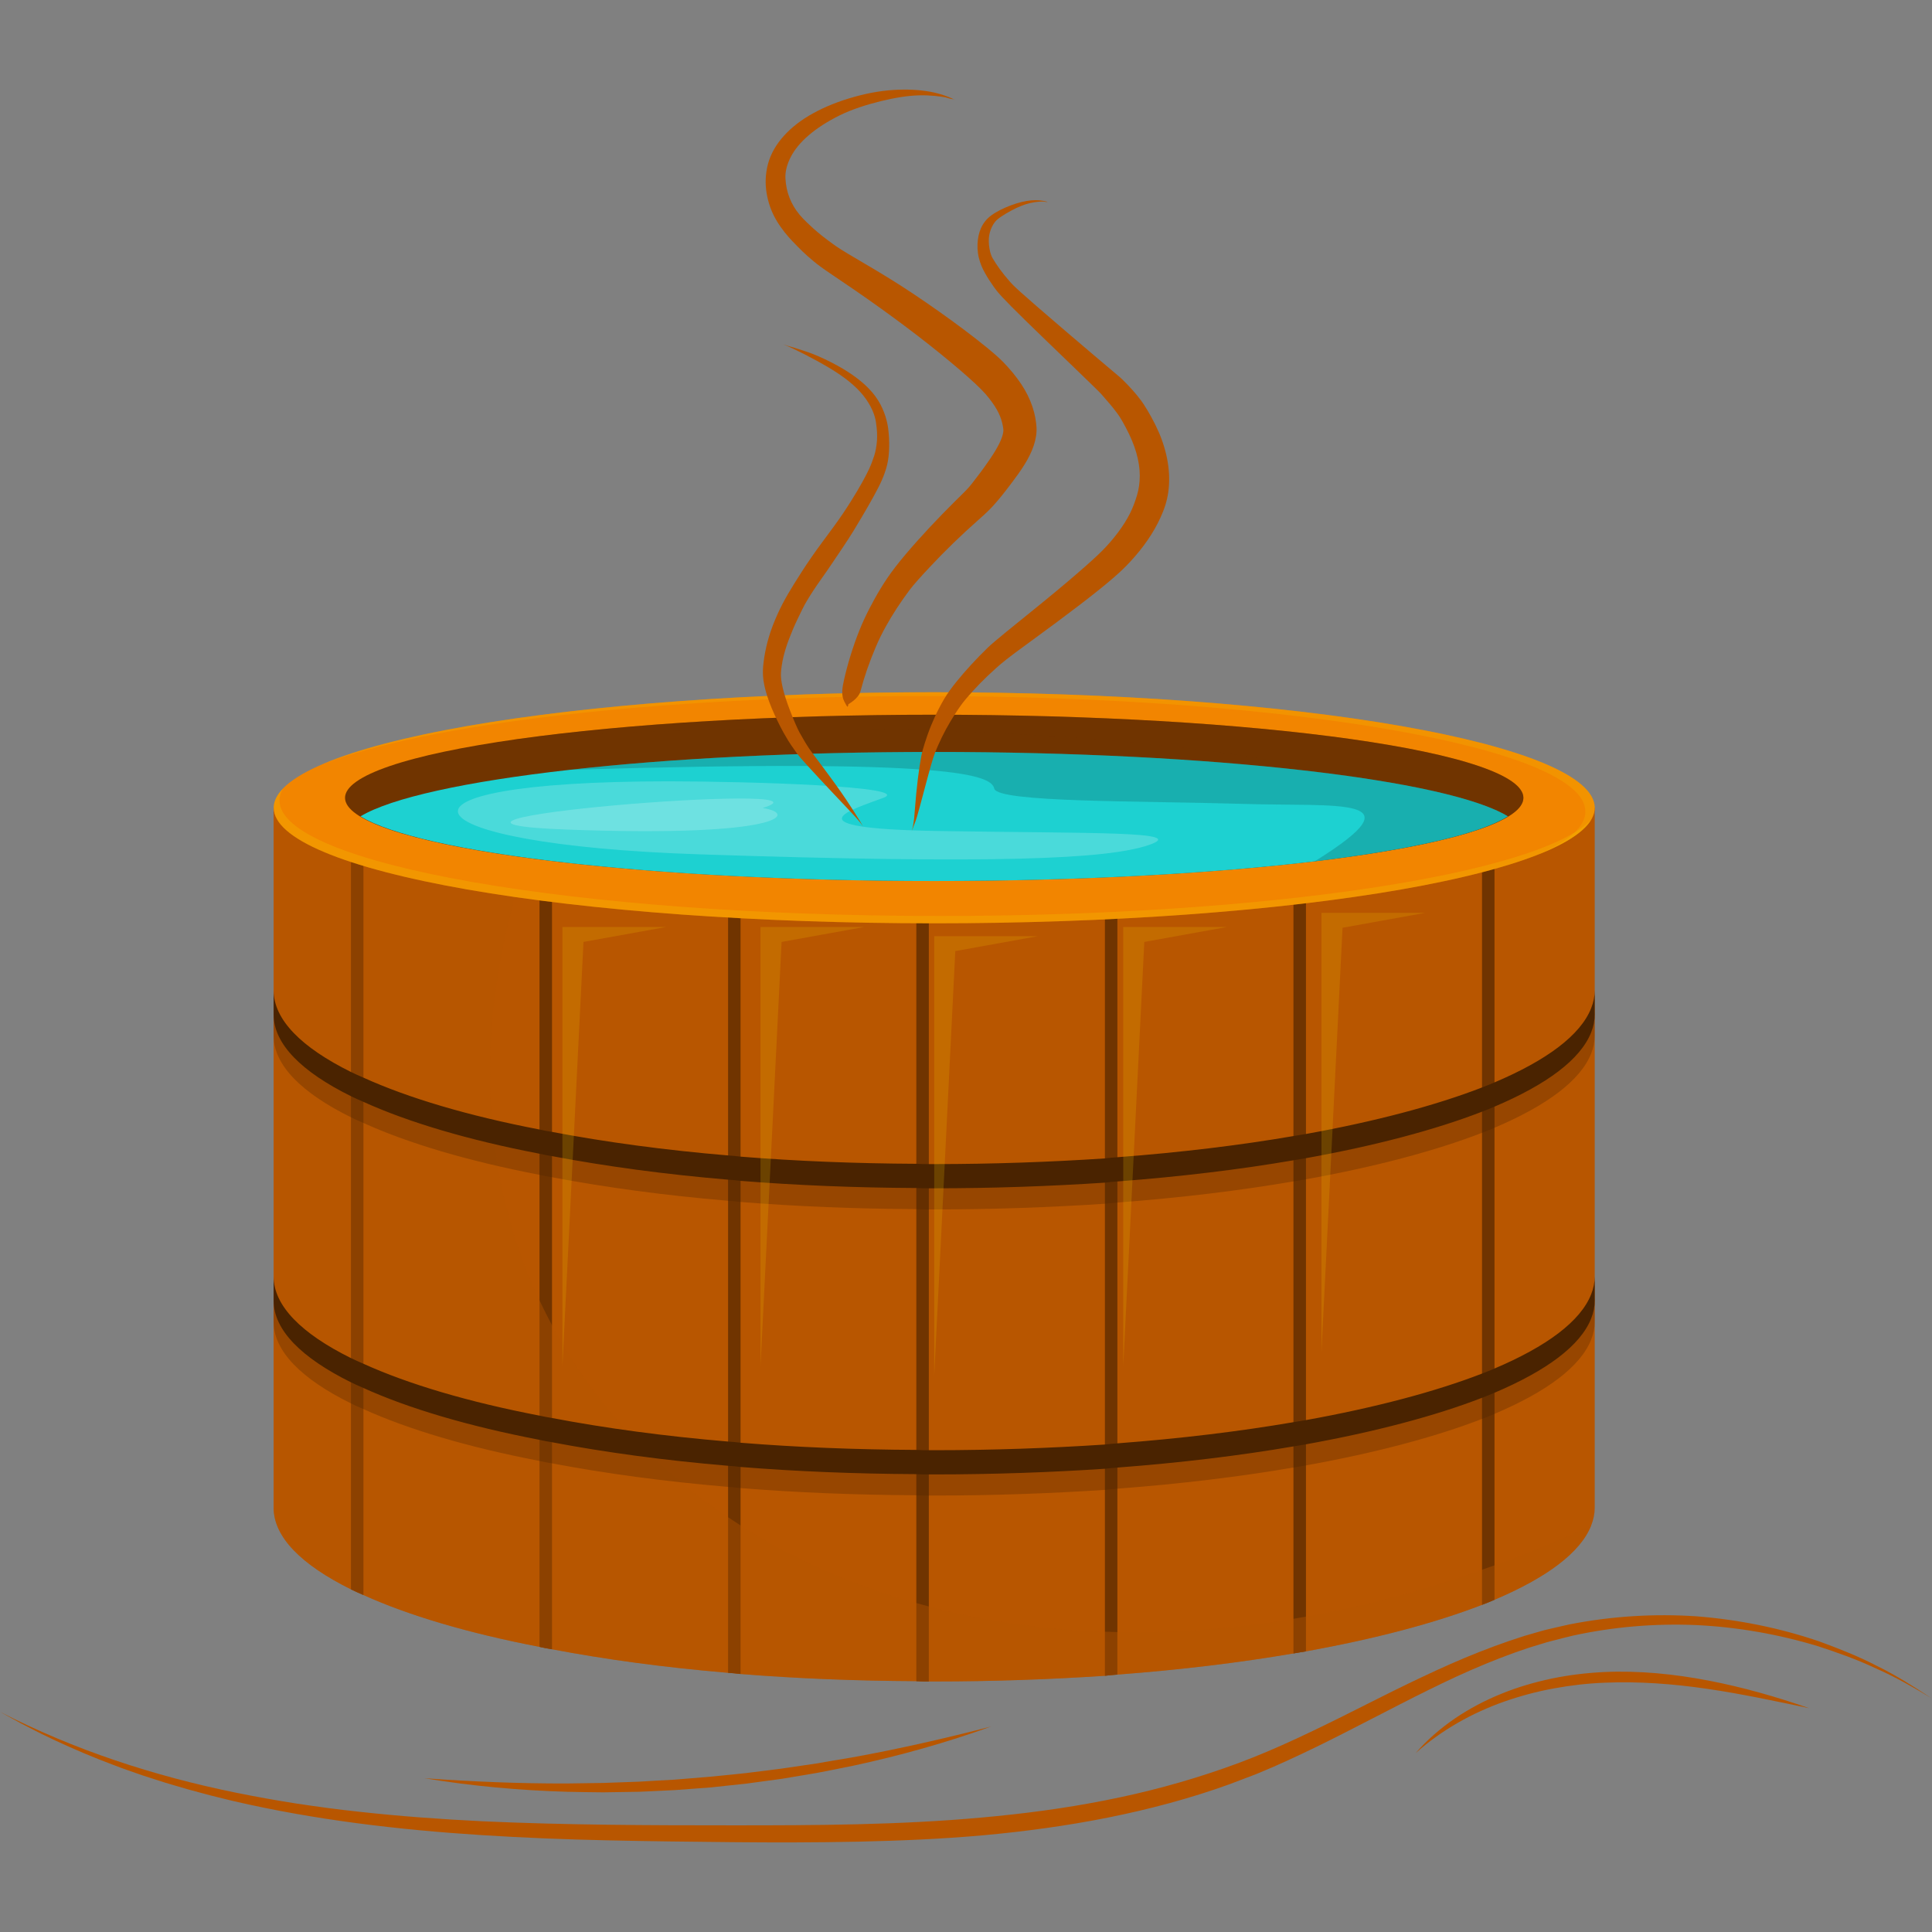 <?xml version="1.0" encoding="UTF-8"?> <svg xmlns="http://www.w3.org/2000/svg" xmlns:xlink="http://www.w3.org/1999/xlink" width="500" zoomAndPan="magnify" viewBox="0 0 375 375" height="500" preserveAspectRatio="xMidYMid meet" version="1.2"><rect x="0" y="0" width="375" height="375" fill="#808080" stroke="none"/><defs><clipPath id="570d84ede6"><path d="M 53.023 156 L 309.625 156 L 309.625 327 L 53.023 327 Z M 53.023 156 "></path></clipPath><clipPath id="9fc48862e6"><path d="M 53.023 156 L 309 156 L 309 327 L 53.023 327 Z M 53.023 156 "></path></clipPath><clipPath id="972e620bf1"><path d="M 53.023 134.359 L 309.625 134.359 L 309.625 180 L 53.023 180 Z M 53.023 134.359 "></path></clipPath><clipPath id="b74cebe1eb"><path d="M 62 134.359 L 309.625 134.359 L 309.625 166 L 62 166 Z M 62 134.359 "></path></clipPath><clipPath id="723cdbbd08"><path d="M 53.023 153 L 309 153 L 309 180 L 53.023 180 Z M 53.023 153 "></path></clipPath><clipPath id="8806468cb2"><path d="M 53.023 251 L 309.625 251 L 309.625 291 L 53.023 291 Z M 53.023 251 "></path></clipPath><clipPath id="1d1165e934"><path d="M 53.023 247 L 309.625 247 L 309.625 287 L 53.023 287 Z M 53.023 247 "></path></clipPath><clipPath id="814247f5d2"><path d="M 53.023 196 L 309.625 196 L 309.625 235 L 53.023 235 Z M 53.023 196 "></path></clipPath><clipPath id="5929bcf708"><path d="M 53.023 192 L 309.625 192 L 309.625 231 L 53.023 231 Z M 53.023 192 "></path></clipPath><clipPath id="6b4f3ef5e2"><path d="M 148 17.309 L 202 17.309 L 202 138 L 148 138 Z M 148 17.309 "></path></clipPath><clipPath id="f5091829f9"><path d="M 176 38 L 227 38 L 227 161.465 L 176 161.465 Z M 176 38 "></path></clipPath><clipPath id="9ab5ef1e20"><path d="M 0 313.16 L 374.809 313.16 L 374.809 357.848 L 0 357.848 Z M 0 313.16 "></path></clipPath></defs><g id="961df3f28e"><g clip-rule="nonzero" clip-path="url(#570d84ede6)"><path style=" stroke:none;fill-rule:nonzero;fill:#b85600;fill-opacity:1;" d="M 309.535 156.773 L 309.535 292.637 C 309.535 293.793 309.305 294.949 308.844 296.105 C 306.766 301.371 300.184 306.234 290.082 310.516 C 289.332 310.863 288.523 311.152 287.66 311.5 C 278.539 315.031 266.934 318.098 253.484 320.527 C 252.676 320.641 251.867 320.816 251.059 320.93 C 240.609 322.723 229.121 324.113 216.883 325.039 C 216.078 325.098 215.27 325.156 214.461 325.27 C 203.895 325.965 192.754 326.371 181.324 326.371 L 180.285 326.371 C 179.477 326.371 178.668 326.371 177.859 326.312 C 166.023 326.254 154.539 325.793 143.742 324.922 C 142.934 324.809 142.125 324.75 141.32 324.691 C 128.965 323.652 117.477 322.09 107.145 320.121 C 106.336 320.004 105.527 319.832 104.719 319.656 C 90.863 316.996 79.203 313.523 70.543 309.59 C 69.676 309.242 68.871 308.836 68.121 308.492 C 58.539 303.746 53.109 298.363 53.109 292.637 L 53.109 156.773 L 68.121 157.004 L 70.543 157.062 L 104.719 157.582 L 105.586 157.582 L 107.145 157.641 L 141.32 158.16 L 143.742 158.219 L 177.859 158.742 L 180.285 158.797 L 181.324 158.797 L 214.461 158.277 L 216.883 158.219 L 251.059 157.699 L 253.484 157.641 L 287.66 157.121 L 290.082 157.062 Z M 309.535 156.773 "></path></g><path style=" stroke:none;fill-rule:nonzero;fill:#703400;fill-opacity:1;" d="M 70.543 157.062 L 70.543 309.59 C 69.68 309.242 68.871 308.836 68.121 308.492 L 68.121 157.004 Z M 70.543 157.062 "></path><path style=" stroke:none;fill-rule:nonzero;fill:#703400;fill-opacity:1;" d="M 107.145 157.641 L 107.145 320.121 C 106.336 320.004 105.527 319.832 104.719 319.656 L 104.719 157.582 Z M 107.145 157.641 "></path><path style=" stroke:none;fill-rule:nonzero;fill:#703400;fill-opacity:1;" d="M 143.742 158.219 L 143.742 324.922 C 142.934 324.809 142.129 324.75 141.32 324.691 L 141.32 158.16 Z M 143.742 158.219 "></path><path style=" stroke:none;fill-rule:nonzero;fill:#703400;fill-opacity:1;" d="M 180.285 158.797 L 180.285 326.371 C 179.477 326.371 178.668 326.371 177.859 326.312 L 177.859 158.742 Z M 180.285 158.797 "></path><path style=" stroke:none;fill-rule:nonzero;fill:#703400;fill-opacity:1;" d="M 216.883 158.219 L 216.883 325.039 C 216.078 325.098 215.27 325.156 214.461 325.27 L 214.461 158.277 Z M 216.883 158.219 "></path><path style=" stroke:none;fill-rule:nonzero;fill:#703400;fill-opacity:1;" d="M 253.484 157.641 L 253.484 320.527 C 252.676 320.641 251.867 320.816 251.059 320.93 L 251.059 157.699 Z M 253.484 157.641 "></path><path style=" stroke:none;fill-rule:nonzero;fill:#703400;fill-opacity:1;" d="M 290.082 157.062 L 290.082 310.516 C 289.332 310.863 288.523 311.152 287.66 311.5 L 287.66 157.121 Z M 290.082 157.062 "></path><g clip-rule="nonzero" clip-path="url(#9fc48862e6)"><path style=" stroke:none;fill-rule:nonzero;fill:#b85600;fill-opacity:0.4;" d="M 308.844 296.105 C 306.766 301.371 300.184 306.234 290.082 310.516 C 289.332 310.863 288.523 311.152 287.66 311.5 C 278.539 315.031 266.934 318.098 253.484 320.527 C 252.676 320.641 251.867 320.816 251.059 320.93 C 240.609 322.723 229.121 324.113 216.883 325.039 C 216.078 325.098 215.27 325.156 214.461 325.27 C 203.895 325.965 192.754 326.371 181.324 326.371 L 180.285 326.371 C 179.477 326.371 178.668 326.371 177.859 326.312 C 166.023 326.254 154.539 325.793 143.742 324.922 C 142.934 324.809 142.125 324.75 141.32 324.691 C 128.965 323.652 117.477 322.09 107.145 320.121 C 106.336 320.004 105.527 319.832 104.719 319.656 C 90.863 316.996 79.203 313.523 70.543 309.59 C 69.676 309.242 68.871 308.836 68.121 308.492 C 58.539 303.746 53.109 298.363 53.109 292.637 L 53.109 156.773 L 68.121 157.004 L 70.543 157.062 L 104.719 157.582 L 105.586 157.582 C 59.172 272.848 174.512 357.789 308.844 296.105 Z M 308.844 296.105 "></path></g><g clip-rule="nonzero" clip-path="url(#972e620bf1)"><path style=" stroke:none;fill-rule:nonzero;fill:#f28500;fill-opacity:1;" d="M 309.535 156.785 C 309.535 157.152 309.484 157.52 309.379 157.887 C 309.277 158.254 309.125 158.617 308.918 158.984 C 308.711 159.348 308.457 159.715 308.148 160.078 C 307.84 160.441 307.48 160.801 307.07 161.16 C 306.664 161.52 306.203 161.879 305.691 162.234 C 305.184 162.59 304.625 162.945 304.016 163.297 C 303.406 163.648 302.746 163.996 302.039 164.34 C 301.332 164.688 300.578 165.031 299.777 165.367 C 298.973 165.707 298.125 166.043 297.227 166.375 C 296.328 166.707 295.387 167.035 294.398 167.359 C 293.406 167.684 292.375 168 291.297 168.316 C 290.215 168.629 289.094 168.941 287.93 169.246 C 286.762 169.551 285.555 169.852 284.305 170.145 C 283.055 170.441 281.766 170.73 280.434 171.012 C 279.102 171.297 277.734 171.574 276.324 171.848 C 274.914 172.117 273.469 172.387 271.984 172.645 C 270.5 172.902 268.98 173.156 267.43 173.402 C 265.875 173.648 264.285 173.891 262.664 174.121 C 261.043 174.355 259.387 174.582 257.703 174.801 C 256.016 175.02 254.301 175.23 252.559 175.434 C 250.812 175.637 249.043 175.832 247.242 176.023 C 245.441 176.211 243.617 176.391 241.766 176.566 C 239.914 176.738 238.043 176.902 236.145 177.059 C 234.25 177.219 232.332 177.367 230.395 177.508 C 228.453 177.645 226.496 177.777 224.523 177.902 C 222.547 178.027 220.555 178.141 218.547 178.246 C 216.539 178.355 214.52 178.453 212.484 178.543 C 210.449 178.629 208.402 178.711 206.344 178.781 C 204.285 178.855 202.219 178.918 200.145 178.969 C 198.066 179.023 195.984 179.07 193.898 179.105 C 191.809 179.141 189.719 179.168 187.621 179.188 C 185.527 179.203 183.43 179.215 181.332 179.215 C 179.234 179.215 177.137 179.203 175.043 179.188 C 172.945 179.168 170.855 179.141 168.766 179.105 C 166.676 179.07 164.598 179.023 162.52 178.969 C 160.445 178.918 158.379 178.855 156.32 178.781 C 154.262 178.711 152.215 178.629 150.18 178.543 C 148.145 178.453 146.125 178.355 144.117 178.246 C 142.109 178.141 140.117 178.027 138.141 177.902 C 136.164 177.777 134.207 177.645 132.27 177.508 C 130.332 177.367 128.414 177.219 126.52 177.059 C 124.621 176.902 122.746 176.738 120.898 176.566 C 119.047 176.391 117.223 176.211 115.422 176.023 C 113.621 175.832 111.852 175.637 110.105 175.434 C 108.359 175.23 106.645 175.02 104.961 174.801 C 103.277 174.582 101.621 174.355 100 174.121 C 98.379 173.891 96.789 173.648 95.234 173.402 C 93.68 173.156 92.16 172.902 90.68 172.645 C 89.195 172.387 87.75 172.117 86.34 171.848 C 84.93 171.574 83.559 171.297 82.23 171.012 C 80.898 170.73 79.609 170.441 78.359 170.145 C 77.109 169.852 75.898 169.551 74.734 169.246 C 73.57 168.941 72.445 168.629 71.367 168.316 C 70.289 168 69.254 167.684 68.266 167.359 C 67.277 167.035 66.336 166.707 65.438 166.375 C 64.539 166.043 63.691 165.707 62.887 165.367 C 62.086 165.031 61.328 164.688 60.621 164.34 C 59.914 163.996 59.258 163.648 58.648 163.297 C 58.039 162.945 57.48 162.59 56.969 162.234 C 56.461 161.879 56 161.52 55.59 161.16 C 55.184 160.801 54.824 160.441 54.516 160.078 C 54.207 159.715 53.953 159.348 53.746 158.984 C 53.539 158.617 53.387 158.254 53.281 157.887 C 53.18 157.52 53.129 157.152 53.129 156.785 C 53.129 156.418 53.18 156.051 53.281 155.688 C 53.387 155.32 53.539 154.953 53.746 154.586 C 53.953 154.223 54.207 153.859 54.516 153.496 C 54.824 153.133 55.184 152.77 55.59 152.41 C 56 152.051 56.461 151.691 56.969 151.336 C 57.48 150.98 58.039 150.629 58.648 150.277 C 59.258 149.926 59.914 149.574 60.621 149.23 C 61.328 148.887 62.086 148.543 62.887 148.203 C 63.691 147.863 64.539 147.527 65.438 147.195 C 66.336 146.867 67.277 146.539 68.266 146.215 C 69.254 145.891 70.289 145.57 71.367 145.258 C 72.445 144.941 73.57 144.633 74.734 144.324 C 75.898 144.02 77.109 143.723 78.359 143.426 C 79.609 143.133 80.898 142.844 82.23 142.559 C 83.559 142.273 84.93 141.996 86.34 141.727 C 87.75 141.453 89.195 141.188 90.68 140.926 C 92.16 140.668 93.68 140.414 95.234 140.168 C 96.789 139.922 98.379 139.684 100 139.449 C 101.621 139.215 103.277 138.992 104.961 138.773 C 106.645 138.555 108.359 138.344 110.105 138.137 C 111.852 137.934 113.621 137.738 115.422 137.551 C 117.223 137.359 119.047 137.18 120.898 137.008 C 122.746 136.836 124.621 136.668 126.52 136.512 C 128.414 136.355 130.332 136.207 132.27 136.066 C 134.207 135.926 136.164 135.793 138.141 135.668 C 140.117 135.547 142.109 135.43 144.117 135.324 C 146.125 135.219 148.145 135.121 150.18 135.031 C 152.215 134.941 154.262 134.863 156.32 134.789 C 158.379 134.719 160.445 134.656 162.52 134.602 C 164.598 134.547 166.676 134.504 168.766 134.469 C 170.855 134.43 172.945 134.402 175.043 134.387 C 177.137 134.367 179.234 134.359 181.332 134.359 C 183.43 134.359 185.527 134.367 187.621 134.387 C 189.719 134.402 191.809 134.43 193.898 134.469 C 195.984 134.504 198.066 134.547 200.145 134.602 C 202.219 134.656 204.285 134.719 206.344 134.789 C 208.402 134.863 210.449 134.941 212.484 135.031 C 214.52 135.121 216.539 135.219 218.547 135.324 C 220.555 135.43 222.547 135.547 224.523 135.668 C 226.496 135.793 228.453 135.926 230.395 136.066 C 232.332 136.207 234.25 136.355 236.145 136.512 C 238.043 136.668 239.914 136.836 241.766 137.008 C 243.617 137.18 245.441 137.359 247.242 137.551 C 249.039 137.738 250.812 137.934 252.559 138.137 C 254.301 138.344 256.016 138.555 257.703 138.773 C 259.387 138.992 261.043 139.215 262.664 139.449 C 264.285 139.684 265.875 139.922 267.43 140.168 C 268.98 140.414 270.5 140.668 271.984 140.926 C 273.469 141.188 274.914 141.453 276.324 141.727 C 277.734 141.996 279.102 142.273 280.434 142.559 C 281.766 142.844 283.055 143.133 284.305 143.426 C 285.555 143.723 286.762 144.02 287.93 144.324 C 289.094 144.633 290.215 144.941 291.297 145.258 C 292.375 145.57 293.406 145.891 294.398 146.215 C 295.387 146.539 296.328 146.867 297.227 147.195 C 298.125 147.527 298.973 147.863 299.777 148.203 C 300.578 148.543 301.332 148.887 302.039 149.23 C 302.746 149.574 303.406 149.926 304.016 150.277 C 304.625 150.629 305.184 150.98 305.691 151.336 C 306.203 151.691 306.664 152.051 307.07 152.41 C 307.48 152.77 307.84 153.133 308.148 153.496 C 308.457 153.859 308.711 154.223 308.918 154.586 C 309.125 154.953 309.277 155.32 309.379 155.688 C 309.484 156.051 309.535 156.418 309.535 156.785 Z M 309.535 156.785 "></path></g><g clip-rule="nonzero" clip-path="url(#b74cebe1eb)"><path style=" stroke:none;fill-rule:nonzero;fill:#f2a900;fill-opacity:0.4;" d="M 181.332 134.359 C 127.41 134.359 81.297 140.184 62.355 148.434 C 82.312 140.582 127.246 135.105 179.52 135.105 C 250.324 135.105 307.723 145.148 307.723 157.535 C 307.723 160.488 304.426 163.305 298.496 165.887 C 305.57 163.105 309.535 160.027 309.535 156.785 C 309.535 144.398 252.137 134.359 181.332 134.359 Z M 181.332 134.359 "></path></g><g clip-rule="nonzero" clip-path="url(#723cdbbd08)"><path style=" stroke:none;fill-rule:nonzero;fill:#f2be00;fill-opacity:0.3;" d="M 182.449 177.789 C 111.645 177.789 54.246 167.75 54.246 155.363 C 54.246 154.594 54.469 153.828 54.906 153.078 C 53.754 154.285 53.129 155.523 53.129 156.785 C 53.129 169.172 110.527 179.215 181.332 179.215 C 247.727 179.215 302.328 170.383 308.875 159.07 C 298.77 169.691 246.027 177.789 182.449 177.789 Z M 182.449 177.789 "></path></g><path style=" stroke:none;fill-rule:nonzero;fill:#703400;fill-opacity:1;" d="M 295.691 154.855 C 295.691 155.121 295.648 155.387 295.555 155.648 C 295.465 155.914 295.324 156.176 295.141 156.438 C 294.961 156.699 294.73 156.965 294.457 157.223 C 294.18 157.484 293.859 157.746 293.496 158.004 C 293.129 158.262 292.719 158.52 292.266 158.777 C 291.812 159.031 291.312 159.289 290.77 159.539 C 290.227 159.793 289.637 160.043 289.008 160.293 C 288.379 160.539 287.703 160.785 286.988 161.031 C 286.273 161.273 285.512 161.516 284.715 161.754 C 283.914 161.992 283.07 162.227 282.191 162.461 C 281.309 162.695 280.387 162.922 279.422 163.148 C 278.461 163.375 277.461 163.598 276.418 163.82 C 275.379 164.039 274.301 164.254 273.188 164.465 C 272.074 164.68 270.922 164.887 269.734 165.09 C 268.547 165.293 267.324 165.496 266.066 165.691 C 264.812 165.887 263.52 166.078 262.199 166.262 C 260.875 166.449 259.52 166.633 258.133 166.809 C 256.746 166.988 255.328 167.16 253.883 167.328 C 252.434 167.492 250.961 167.656 249.457 167.812 C 247.953 167.973 246.422 168.121 244.867 168.27 C 243.312 168.418 241.73 168.559 240.125 168.691 C 238.52 168.828 236.891 168.961 235.242 169.082 C 233.59 169.207 231.918 169.328 230.227 169.441 C 228.535 169.551 226.824 169.66 225.098 169.762 C 223.367 169.863 221.621 169.957 219.859 170.047 C 218.098 170.133 216.32 170.219 214.527 170.293 C 212.738 170.371 210.934 170.441 209.121 170.504 C 207.305 170.57 205.477 170.625 203.641 170.68 C 201.809 170.73 199.965 170.773 198.113 170.812 C 196.262 170.852 194.402 170.883 192.543 170.91 C 190.68 170.938 188.812 170.957 186.941 170.969 C 185.074 170.98 183.203 170.988 181.332 170.988 C 179.461 170.988 177.59 170.98 175.719 170.969 C 173.852 170.957 171.984 170.938 170.121 170.91 C 168.258 170.883 166.402 170.852 164.551 170.812 C 162.699 170.773 160.855 170.73 159.02 170.68 C 157.184 170.625 155.359 170.57 153.543 170.504 C 151.73 170.441 149.926 170.371 148.133 170.293 C 146.344 170.219 144.566 170.133 142.805 170.047 C 141.043 169.957 139.297 169.863 137.566 169.762 C 135.84 169.66 134.129 169.551 132.438 169.441 C 130.742 169.328 129.074 169.207 127.422 169.082 C 125.773 168.961 124.145 168.828 122.539 168.691 C 120.934 168.559 119.352 168.418 117.797 168.27 C 116.238 168.121 114.711 167.973 113.207 167.812 C 111.703 167.656 110.227 167.492 108.781 167.328 C 107.336 167.16 105.918 166.988 104.531 166.809 C 103.145 166.633 101.789 166.449 100.465 166.262 C 99.141 166.078 97.852 165.887 96.594 165.691 C 95.34 165.496 94.117 165.293 92.93 165.09 C 91.742 164.887 90.59 164.68 89.477 164.465 C 88.359 164.254 87.285 164.039 86.242 163.82 C 85.203 163.598 84.203 163.375 83.242 163.148 C 82.277 162.922 81.355 162.695 80.473 162.461 C 79.59 162.227 78.75 161.992 77.949 161.754 C 77.148 161.516 76.391 161.273 75.676 161.031 C 74.961 160.785 74.285 160.539 73.656 160.293 C 73.023 160.043 72.438 159.793 71.895 159.539 C 71.352 159.289 70.852 159.031 70.398 158.777 C 69.941 158.52 69.531 158.262 69.168 158.004 C 68.801 157.746 68.484 157.484 68.207 157.223 C 67.934 156.965 67.703 156.699 67.52 156.438 C 67.336 156.176 67.199 155.914 67.109 155.648 C 67.016 155.387 66.969 155.121 66.969 154.855 C 66.969 154.594 67.016 154.328 67.109 154.066 C 67.199 153.801 67.336 153.539 67.52 153.277 C 67.703 153.012 67.934 152.75 68.207 152.488 C 68.484 152.23 68.801 151.969 69.168 151.711 C 69.531 151.453 69.941 151.195 70.398 150.938 C 70.852 150.68 71.352 150.426 71.895 150.176 C 72.438 149.922 73.023 149.672 73.656 149.422 C 74.285 149.176 74.961 148.93 75.676 148.684 C 76.391 148.441 77.148 148.199 77.949 147.961 C 78.75 147.723 79.59 147.484 80.473 147.254 C 81.355 147.02 82.277 146.789 83.242 146.562 C 84.203 146.336 85.203 146.113 86.242 145.895 C 87.285 145.676 88.359 145.461 89.477 145.246 C 90.59 145.035 91.742 144.828 92.93 144.625 C 94.117 144.418 95.34 144.219 96.594 144.023 C 97.852 143.828 99.141 143.637 100.465 143.449 C 101.789 143.266 103.145 143.082 104.531 142.906 C 105.918 142.727 107.336 142.555 108.781 142.387 C 110.227 142.219 111.703 142.059 113.207 141.902 C 114.711 141.742 116.238 141.59 117.797 141.445 C 119.352 141.297 120.934 141.156 122.539 141.02 C 124.145 140.887 125.773 140.754 127.422 140.629 C 129.074 140.508 130.742 140.387 132.438 140.273 C 134.129 140.16 135.84 140.055 137.566 139.953 C 139.297 139.852 141.043 139.758 142.805 139.668 C 144.566 139.578 146.344 139.496 148.133 139.422 C 149.926 139.344 151.73 139.273 153.543 139.211 C 155.359 139.145 157.184 139.086 159.02 139.035 C 160.855 138.984 162.699 138.938 164.551 138.902 C 166.402 138.863 168.258 138.828 170.121 138.805 C 171.984 138.777 173.852 138.758 175.719 138.746 C 177.59 138.734 179.461 138.727 181.332 138.727 C 183.203 138.727 185.074 138.734 186.941 138.746 C 188.812 138.758 190.68 138.777 192.543 138.805 C 194.402 138.828 196.262 138.863 198.113 138.902 C 199.965 138.938 201.809 138.984 203.641 139.035 C 205.477 139.086 207.305 139.145 209.121 139.211 C 210.934 139.273 212.738 139.344 214.527 139.422 C 216.32 139.496 218.098 139.578 219.859 139.668 C 221.621 139.758 223.367 139.852 225.098 139.953 C 226.824 140.055 228.535 140.16 230.227 140.273 C 231.918 140.387 233.59 140.508 235.242 140.629 C 236.891 140.754 238.52 140.887 240.125 141.02 C 241.73 141.156 243.312 141.297 244.867 141.445 C 246.422 141.59 247.953 141.742 249.457 141.902 C 250.961 142.059 252.434 142.219 253.883 142.387 C 255.328 142.555 256.746 142.727 258.133 142.906 C 259.52 143.082 260.875 143.266 262.199 143.449 C 263.52 143.637 264.812 143.828 266.066 144.023 C 267.324 144.219 268.547 144.418 269.734 144.625 C 270.922 144.828 272.074 145.035 273.188 145.246 C 274.301 145.461 275.379 145.676 276.418 145.895 C 277.461 146.113 278.461 146.336 279.422 146.562 C 280.387 146.789 281.309 147.02 282.191 147.254 C 283.07 147.484 283.914 147.723 284.715 147.961 C 285.512 148.199 286.273 148.441 286.988 148.684 C 287.703 148.93 288.379 149.176 289.008 149.422 C 289.637 149.672 290.227 149.922 290.77 150.176 C 291.312 150.426 291.812 150.68 292.266 150.938 C 292.719 151.195 293.129 151.453 293.496 151.711 C 293.859 151.969 294.18 152.23 294.457 152.488 C 294.73 152.75 294.961 153.012 295.141 153.277 C 295.324 153.539 295.465 153.801 295.555 154.066 C 295.648 154.328 295.691 154.594 295.691 154.855 Z M 295.691 154.855 "></path><path style=" stroke:none;fill-rule:nonzero;fill:#703400;fill-opacity:0.3;" d="M 181.332 138.727 C 149.027 138.727 119.91 140.621 99.113 143.66 C 116.035 142.266 135.66 141.453 156.676 141.453 C 219.836 141.453 271.039 148.672 271.039 157.582 C 271.039 161.934 258.762 165.875 238.898 168.777 C 272.832 165.98 295.691 160.801 295.691 154.855 C 295.691 145.949 244.492 138.727 181.332 138.727 Z M 181.332 138.727 "></path><path style=" stroke:none;fill-rule:nonzero;fill:#1dd1d1;fill-opacity:1;" d="M 292.68 158.453 C 287.141 161.922 273.688 164.934 255.215 167.188 C 235.301 169.562 209.496 171.008 181.324 171.008 C 127.004 171.008 81.629 165.625 69.969 158.453 C 75.914 154.863 90.52 151.68 110.551 149.426 C 130.004 147.227 154.539 145.953 181.324 145.953 C 235.645 145.953 281.078 151.336 292.68 158.453 Z M 292.68 158.453 "></path><g clip-rule="nonzero" clip-path="url(#8806468cb2)"><path style=" stroke:none;fill-rule:nonzero;fill:#4a2300;fill-opacity:0.3;" d="M 290.082 269.727 C 289.332 270.074 288.523 270.363 287.66 270.711 C 278.539 274.242 266.934 277.309 253.484 279.738 C 252.676 279.852 251.867 280.027 251.059 280.141 C 240.609 281.938 229.121 283.324 216.883 284.25 C 216.078 284.309 215.27 284.367 214.461 284.48 C 203.895 285.176 192.754 285.582 181.324 285.582 L 180.285 285.582 C 179.477 285.582 178.668 285.582 177.859 285.523 C 166.023 285.465 154.539 285.004 143.742 284.137 C 142.934 284.02 142.125 283.961 141.32 283.902 C 128.965 282.863 117.477 281.301 107.145 279.332 C 106.336 279.215 105.527 279.043 104.719 278.871 C 90.863 276.207 79.203 272.734 70.543 268.801 C 69.676 268.453 68.871 268.051 68.121 267.703 C 58.539 262.957 53.109 257.574 53.109 251.848 L 53.109 256.551 C 53.109 262.277 58.539 267.66 68.121 272.402 C 68.871 272.75 69.68 273.156 70.543 273.504 C 79.203 277.438 90.863 280.91 104.719 283.57 C 105.527 283.746 106.336 283.918 107.145 284.035 C 117.477 286.004 128.965 287.562 141.32 288.605 C 142.129 288.664 142.934 288.723 143.742 288.836 C 154.539 289.707 166.027 290.168 177.859 290.227 C 178.668 290.285 179.477 290.285 180.285 290.285 L 181.324 290.285 C 192.754 290.285 203.895 289.879 214.461 289.184 C 215.27 289.07 216.078 289.012 216.883 288.953 C 229.121 288.027 240.609 286.637 251.059 284.844 C 251.867 284.73 252.676 284.555 253.484 284.438 C 266.934 282.008 278.539 278.941 287.66 275.41 C 288.523 275.066 289.332 274.777 290.082 274.43 C 300.184 270.148 306.766 265.285 308.844 260.02 C 309.305 258.863 309.535 257.707 309.535 256.551 L 309.535 251.848 C 309.535 253.004 309.305 254.16 308.844 255.32 C 306.766 260.586 300.184 265.445 290.082 269.727 Z M 290.082 269.727 "></path></g><g clip-rule="nonzero" clip-path="url(#1d1165e934)"><path style=" stroke:none;fill-rule:nonzero;fill:#4a2300;fill-opacity:1;" d="M 290.082 265.629 C 289.332 265.977 288.523 266.266 287.66 266.613 C 278.539 270.141 266.934 273.207 253.484 275.641 C 252.676 275.754 251.867 275.93 251.059 276.043 C 240.609 277.836 229.121 279.227 216.883 280.152 C 216.078 280.211 215.27 280.27 214.461 280.383 C 203.895 281.078 192.754 281.484 181.324 281.484 L 180.285 281.484 C 179.477 281.484 178.668 281.484 177.859 281.426 C 166.023 281.367 154.539 280.906 143.742 280.035 C 142.934 279.922 142.125 279.863 141.32 279.805 C 128.965 278.766 117.477 277.203 107.145 275.234 C 106.336 275.117 105.527 274.945 104.719 274.773 C 90.863 272.109 79.203 268.637 70.543 264.703 C 69.676 264.355 68.871 263.953 68.121 263.605 C 58.539 258.859 53.109 253.477 53.109 247.75 L 53.109 252.449 C 53.109 258.18 58.539 263.559 68.121 268.305 C 68.871 268.652 69.68 269.059 70.543 269.406 C 79.203 273.34 90.863 276.812 104.719 279.473 C 105.527 279.645 106.336 279.82 107.145 279.938 C 117.477 281.902 128.965 283.465 141.32 284.508 C 142.129 284.566 142.934 284.621 143.742 284.738 C 154.539 285.605 166.027 286.07 177.859 286.129 C 178.668 286.184 179.477 286.184 180.285 286.184 L 181.324 286.184 C 192.754 286.184 203.895 285.781 214.461 285.086 C 215.27 284.969 216.078 284.914 216.883 284.855 C 229.121 283.93 240.609 282.539 251.059 280.746 C 251.867 280.629 252.676 280.457 253.484 280.34 C 266.934 277.91 278.539 274.844 287.66 271.312 C 288.523 270.965 289.332 270.676 290.082 270.332 C 300.184 266.047 306.766 261.188 308.844 255.922 C 309.305 254.766 309.535 253.609 309.535 252.449 L 309.535 247.75 C 309.535 248.906 309.305 250.062 308.844 251.219 C 306.766 256.484 300.184 261.348 290.082 265.629 Z M 290.082 265.629 "></path></g><g clip-rule="nonzero" clip-path="url(#814247f5d2)"><path style=" stroke:none;fill-rule:nonzero;fill:#4a2300;fill-opacity:0.3;" d="M 290.082 214.191 C 289.332 214.539 288.523 214.828 287.66 215.176 C 278.539 218.707 266.934 221.773 253.484 224.203 C 252.676 224.316 251.867 224.492 251.059 224.609 C 240.609 226.402 229.121 227.789 216.883 228.715 C 216.078 228.773 215.27 228.832 214.461 228.949 C 203.895 229.641 192.754 230.047 181.324 230.047 L 180.285 230.047 C 179.477 230.047 178.668 230.047 177.859 229.988 C 166.023 229.934 154.539 229.469 143.742 228.602 C 142.934 228.484 142.125 228.426 141.32 228.367 C 128.965 227.328 117.477 225.766 107.145 223.797 C 106.336 223.684 105.527 223.508 104.719 223.336 C 90.863 220.672 79.203 217.203 70.543 213.266 C 69.676 212.918 68.871 212.516 68.121 212.168 C 58.539 207.422 53.109 202.039 53.109 196.312 L 53.109 201.016 C 53.109 206.742 58.539 212.125 68.121 216.867 C 68.871 217.215 69.68 217.621 70.543 217.969 C 79.203 221.902 90.863 225.375 104.719 228.035 C 105.527 228.211 106.336 228.383 107.145 228.5 C 117.477 230.465 128.965 232.027 141.32 233.07 C 142.129 233.129 142.934 233.188 143.742 233.301 C 154.539 234.168 166.027 234.633 177.859 234.691 C 178.668 234.75 179.477 234.75 180.285 234.75 L 181.324 234.75 C 192.754 234.75 203.895 234.344 214.461 233.648 C 215.27 233.535 216.078 233.477 216.883 233.418 C 229.121 232.492 240.609 231.102 251.059 229.309 C 251.867 229.195 252.676 229.02 253.484 228.906 C 266.934 226.473 278.539 223.406 287.66 219.879 C 288.523 219.531 289.332 219.242 290.082 218.895 C 300.184 214.613 306.766 209.75 308.844 204.484 C 309.305 203.328 309.535 202.172 309.535 201.016 L 309.535 196.312 C 309.535 197.469 309.305 198.625 308.844 199.785 C 306.766 205.051 300.184 209.91 290.082 214.191 Z M 290.082 214.191 "></path></g><g clip-rule="nonzero" clip-path="url(#5929bcf708)"><path style=" stroke:none;fill-rule:nonzero;fill:#4a2300;fill-opacity:1;" d="M 290.082 210.094 C 289.332 210.441 288.523 210.73 287.66 211.078 C 278.539 214.605 266.934 217.672 253.484 220.105 C 252.676 220.219 251.867 220.395 251.059 220.508 C 240.609 222.305 229.121 223.691 216.883 224.617 C 216.078 224.676 215.27 224.734 214.461 224.848 C 203.895 225.543 192.754 225.949 181.324 225.949 L 180.285 225.949 C 179.477 225.949 178.668 225.949 177.859 225.891 C 166.023 225.832 154.539 225.371 143.742 224.504 C 142.934 224.387 142.125 224.328 141.32 224.27 C 128.965 223.23 117.477 221.668 107.145 219.699 C 106.336 219.586 105.527 219.41 104.719 219.238 C 90.863 216.574 79.203 213.102 70.543 209.168 C 69.676 208.82 68.871 208.418 68.121 208.07 C 58.539 203.324 53.109 197.941 53.109 192.215 L 53.109 196.914 C 53.109 202.645 58.539 208.027 68.121 212.77 C 68.871 213.117 69.68 213.523 70.543 213.867 C 79.203 217.805 90.863 221.277 104.719 223.938 C 105.527 224.109 106.336 224.285 107.145 224.402 C 117.477 226.367 128.965 227.93 141.32 228.973 C 142.129 229.031 142.934 229.09 143.742 229.203 C 154.539 230.07 166.027 230.535 177.859 230.594 C 178.668 230.648 179.477 230.648 180.285 230.648 L 181.324 230.648 C 192.754 230.648 203.895 230.246 214.461 229.551 C 215.27 229.434 216.078 229.379 216.883 229.32 C 229.121 228.395 240.609 227.004 251.059 225.211 C 251.867 225.094 252.676 224.922 253.484 224.805 C 266.934 222.375 278.539 219.309 287.66 215.777 C 288.523 215.43 289.332 215.141 290.082 214.797 C 300.184 210.512 306.766 205.652 308.844 200.387 C 309.305 199.23 309.535 198.074 309.535 196.914 L 309.535 192.215 C 309.535 193.371 309.305 194.527 308.844 195.688 C 306.766 200.949 300.184 205.812 290.082 210.094 Z M 290.082 210.094 "></path></g><path style=" stroke:none;fill-rule:nonzero;fill:#f2be00;fill-opacity:0.2;" d="M 181.332 266.965 L 181.332 181.715 L 201.457 181.715 L 185.422 184.605 Z M 181.332 266.965 "></path><path style=" stroke:none;fill-rule:nonzero;fill:#f2be00;fill-opacity:0.2;" d="M 218.02 265.188 L 218.02 179.934 L 238.145 179.934 L 222.109 182.828 Z M 218.02 265.188 "></path><path style=" stroke:none;fill-rule:nonzero;fill:#f2be00;fill-opacity:0.2;" d="M 256.496 262.441 L 256.496 177.188 L 276.621 177.188 L 260.586 180.078 Z M 256.496 262.441 "></path><path style=" stroke:none;fill-rule:nonzero;fill:#f2be00;fill-opacity:0.2;" d="M 147.617 265.188 L 147.617 179.934 L 167.742 179.934 L 151.707 182.828 Z M 147.617 265.188 "></path><path style=" stroke:none;fill-rule:nonzero;fill:#f2be00;fill-opacity:0.2;" d="M 109.164 265.188 L 109.164 179.934 L 129.289 179.934 L 113.254 182.828 Z M 109.164 265.188 "></path><path style=" stroke:none;fill-rule:nonzero;fill:#062929;fill-opacity:0.2;" d="M 240.727 156.02 C 221.617 155.441 193.621 155.789 192.984 153.07 C 192.406 150.465 185.422 147.168 110.551 149.426 C 130.004 147.227 154.539 145.953 181.324 145.953 C 235.645 145.953 281.078 151.332 292.68 158.449 C 287.141 161.922 273.688 164.93 255.215 167.188 L 255.273 167.129 C 275.766 154.344 259.891 156.656 240.727 156.02 Z M 240.727 156.02 "></path><path style=" stroke:none;fill-rule:nonzero;fill:#ffffff;fill-opacity:0.2;" d="M 129.777 151.656 C 70.738 151.656 78.145 163.918 135.711 165.824 C 193.277 167.73 214.926 166.766 222.945 164.031 C 230.961 161.301 212.039 161.781 182.215 161.301 C 152.387 160.816 165.535 157.094 171.469 154.855 C 177.402 152.621 145.172 151.656 129.777 151.656 Z M 129.777 151.656 "></path><path style=" stroke:none;fill-rule:nonzero;fill:#ffffff;fill-opacity:0.2;" d="M 148.023 156.84 C 165.422 151.441 66.762 159.445 110.32 161.031 C 151.859 162.547 154.973 157.867 148.023 156.84 Z M 148.023 156.84 "></path><g clip-rule="nonzero" clip-path="url(#6b4f3ef5e2)"><path style=" stroke:none;fill-rule:nonzero;fill:#b85600;fill-opacity:1;" d="M 185.375 19.406 C 184.555 18.941 182.719 18.203 180.586 17.812 C 178.453 17.422 176.043 17.293 173.355 17.465 C 170.668 17.637 167.727 18.199 164.734 19.117 C 161.746 20.035 159.188 21.164 157.004 22.461 C 154.824 23.758 153.039 25.262 151.645 26.957 C 150.246 28.648 149.289 30.551 148.887 32.586 C 148.48 34.617 148.562 36.395 148.914 38.102 C 149.262 39.809 149.887 41.434 150.805 42.945 C 151.719 44.457 152.891 45.859 153.719 46.723 C 154.543 47.586 155.117 48.172 155.754 48.789 C 156.387 49.406 157.109 50.035 157.898 50.691 C 158.691 51.352 159.566 52.023 161.816 53.531 C 164.066 55.039 167.395 57.309 170.625 59.621 C 173.855 61.938 177.004 64.281 180.047 66.676 C 183.09 69.074 186.035 71.523 188.02 73.297 C 190 75.066 191.094 76.176 191.93 77.242 C 192.77 78.309 193.406 79.285 193.836 80.176 C 194.266 81.066 194.492 81.867 194.633 82.586 C 194.773 83.309 194.789 83.555 194.703 84.031 C 194.617 84.508 194.391 85.207 193.965 86.078 C 193.539 86.949 192.918 87.977 192.227 88.996 C 191.535 90.016 190.941 90.844 190.379 91.602 C 189.82 92.355 189.293 93.039 188.812 93.652 C 188.336 94.266 187.898 94.805 186.969 95.719 C 186.039 96.633 184.426 98.223 182.836 99.859 C 181.242 101.492 179.672 103.18 178.121 104.91 C 176.57 106.641 175.043 108.426 173.793 110.047 C 172.543 111.668 171.695 112.973 170.895 114.281 C 170.098 115.594 169.367 116.922 168.684 118.254 C 168 119.59 167.379 120.934 166.766 122.461 C 166.156 123.984 165.594 125.605 165.102 127.195 C 164.605 128.781 164.191 130.348 163.844 131.879 C 163.496 133.414 163.219 134.918 163.879 136.16 C 164.535 137.398 164.535 137.398 164.668 136.684 C 164.668 136.684 166.641 135.598 167.008 134.203 C 167.375 132.805 167.809 131.379 168.309 129.926 C 168.812 128.473 169.383 126.992 170.023 125.496 C 170.664 124 171.262 122.816 171.93 121.609 C 172.602 120.402 173.32 119.207 174.094 118.027 C 174.867 116.848 175.688 115.672 176.527 114.547 C 177.371 113.426 178.871 111.777 180.418 110.125 C 181.965 108.469 183.531 106.875 185.121 105.336 C 186.711 103.797 188.32 102.316 189.977 100.852 C 191.637 99.391 192.289 98.703 192.844 98.09 C 193.402 97.473 193.98 96.793 194.582 96.039 C 195.18 95.285 195.812 94.469 196.477 93.582 C 197.145 92.695 198.074 91.434 198.855 90.176 C 199.641 88.922 200.242 87.691 200.656 86.461 C 201.074 85.227 201.258 83.961 201.18 82.844 C 201.098 81.727 200.895 80.441 200.398 78.953 C 199.902 77.469 199.184 76.008 198.238 74.582 C 197.289 73.156 196.137 71.742 194.742 70.297 C 193.348 68.852 190.246 66.344 187.074 63.965 C 183.898 61.586 180.629 59.277 177.266 57.027 C 173.906 54.773 170.398 52.664 166.855 50.594 C 163.312 48.52 162.527 47.984 161.723 47.398 C 160.918 46.809 160.184 46.27 159.543 45.758 C 158.902 45.242 158.34 44.777 157.82 44.297 C 157.301 43.816 156.102 42.75 155.23 41.715 C 154.359 40.68 153.711 39.578 153.246 38.395 C 152.781 37.215 152.52 35.934 152.453 34.613 C 152.387 33.289 152.758 31.875 153.5 30.441 C 154.246 29.008 155.387 27.613 156.953 26.27 C 158.52 24.922 160.508 23.621 162.926 22.418 C 165.344 21.215 168.258 20.301 170.957 19.637 C 173.656 18.977 176.113 18.57 178.348 18.508 C 180.582 18.441 182.59 18.723 183.543 18.906 C 185.336 19.484 184.531 19.012 185.375 19.406 Z M 185.375 19.406 "></path></g><g clip-rule="nonzero" clip-path="url(#f5091829f9)"><path style=" stroke:none;fill-rule:nonzero;fill:#b85600;fill-opacity:1;" d="M 203.504 39.246 C 203.059 39.078 202.094 38.848 200.992 38.852 C 199.891 38.855 198.664 39.07 197.309 39.48 C 195.957 39.895 194.48 40.523 193.27 41.238 C 192.055 41.957 191.336 42.672 190.801 43.539 C 190.266 44.406 189.941 45.414 189.805 46.523 C 189.668 47.637 189.703 48.848 189.992 50.027 C 190.281 51.211 190.68 52.09 191.176 52.984 C 191.672 53.879 192.262 54.789 192.93 55.727 C 193.594 56.664 194.348 57.625 199.297 62.457 C 204.25 67.289 213.23 75.859 213.762 76.496 C 214.289 77.129 214.844 77.73 215.359 78.34 C 215.875 78.945 216.355 79.555 216.809 80.164 C 217.258 80.773 217.609 81.281 218.523 83.004 C 219.438 84.727 220.117 86.355 220.562 87.902 C 221.008 89.449 221.223 90.914 221.227 92.301 C 221.227 93.688 221.043 94.984 220.703 96.098 C 220.363 97.211 219.949 98.414 219.344 99.625 C 218.738 100.832 217.969 102.055 217.047 103.293 C 216.121 104.531 215.031 105.797 213.973 106.863 C 212.91 107.934 211.238 109.449 208.973 111.402 C 206.711 113.352 203.867 115.727 200.43 118.5 C 196.996 121.277 192.961 124.516 191.766 125.672 C 190.57 126.832 189.488 127.945 188.473 129.051 C 187.457 130.16 186.508 131.254 185.625 132.348 C 184.742 133.438 183.91 134.57 183.246 135.699 C 182.582 136.828 182 137.957 181.473 139.098 C 180.949 140.242 180.473 141.398 180.059 142.57 C 179.645 143.738 179.285 144.902 179.09 145.621 C 178.891 146.34 178.691 147.395 178.48 148.781 C 178.273 150.172 178.051 151.898 177.848 153.98 C 177.645 156.062 177.473 158.496 177.434 158.836 C 177.395 159.18 177.344 159.551 177.277 159.953 C 177.211 160.352 177.129 160.781 177.039 161.109 C 176.949 161.438 176.949 161.438 177.016 161.219 C 177.016 161.219 177.16 160.789 177.316 160.395 C 177.473 159.996 177.613 159.621 177.742 159.273 C 177.867 158.922 177.984 158.59 178.594 156.348 C 179.199 154.109 179.699 152.211 180.117 150.66 C 180.531 149.105 180.879 147.906 181.148 147.07 C 181.418 146.238 181.617 145.742 182.086 144.672 C 182.555 143.598 183.07 142.555 183.625 141.527 C 184.184 140.504 184.785 139.496 185.426 138.5 C 186.066 137.508 186.715 136.57 187.523 135.613 C 188.336 134.656 189.23 133.668 190.199 132.676 C 191.168 131.688 192.207 130.691 193.324 129.695 C 194.438 128.699 195.535 127.77 199.496 124.898 C 203.457 122.023 206.832 119.5 209.633 117.359 C 212.434 115.215 214.645 113.434 216.293 112 C 217.938 110.566 219.02 109.469 220.246 108.059 C 221.473 106.648 222.551 105.207 223.477 103.738 C 224.402 102.27 225.164 100.766 225.77 99.234 C 226.379 97.707 226.789 96.039 226.902 94.102 C 227.016 92.164 226.82 90.219 226.371 88.27 C 225.918 86.316 225.203 84.359 224.23 82.402 C 223.258 80.445 222.051 78.492 221.484 77.742 C 220.918 76.988 220.352 76.301 219.746 75.629 C 219.141 74.957 218.504 74.293 217.836 73.641 C 217.172 72.988 216.355 72.414 206.922 64.348 C 197.488 56.281 196.777 55.523 196.043 54.695 C 195.312 53.867 194.66 53.066 194.098 52.293 C 193.531 51.52 193.059 50.773 192.676 50.137 C 192.293 49.496 192.059 48.531 191.965 47.59 C 191.875 46.648 191.926 45.816 192.137 45.078 C 192.348 44.34 192.668 43.652 193.156 43.035 C 193.641 42.418 195.027 41.547 196.328 40.852 C 197.629 40.156 198.832 39.672 199.945 39.414 C 201.055 39.156 202.074 39.102 202.559 39.125 C 203.488 39.297 203.059 39.102 203.504 39.246 Z M 203.504 39.246 "></path></g><path style=" stroke:none;fill-rule:nonzero;fill:#b85600;fill-opacity:1;" d="M 152.027 66.828 C 154.148 67.684 157.84 69.559 160.84 71.336 C 163.84 73.109 166.09 74.918 167.562 76.766 C 169.035 78.613 169.801 80.438 170.023 81.953 C 170.246 83.469 170.297 84.559 170.215 85.59 C 170.129 86.625 169.965 87.598 169.668 88.504 C 169.371 89.406 169.047 90.273 168.68 91.055 C 168.312 91.84 167.887 92.656 167.324 93.672 C 166.762 94.688 166.043 95.891 165.176 97.273 C 164.312 98.656 163.289 100.215 161.855 102.18 C 160.422 104.141 158.773 106.305 157.434 108.258 C 156.094 110.207 155.012 111.91 154.129 113.336 C 153.246 114.762 152.562 115.922 151.91 117.168 C 151.258 118.414 150.574 119.914 150.016 121.367 C 149.453 122.82 149.039 124.234 148.727 125.59 C 148.418 126.945 148.227 128.25 148.125 129.355 C 148.023 130.461 148.07 131.672 148.352 133 C 148.629 134.328 149.098 135.801 149.781 137.434 C 150.465 139.066 151.344 140.875 152.086 142.207 C 152.828 143.535 153.234 144.152 153.613 144.711 C 153.992 145.27 154.344 145.77 154.676 146.215 C 155.008 146.656 155.305 147.051 156.629 148.5 C 157.949 149.953 160.047 152.203 161.789 154.055 C 163.531 155.902 164.918 157.355 165.914 158.438 C 166.914 159.516 167.461 160.273 167.672 160.652 C 167.883 161.031 167.883 161.031 167.742 160.777 C 167.742 160.777 167.461 160.273 166.879 159.32 C 166.297 158.367 165.418 156.965 164.195 155.141 C 162.973 153.316 161.375 151.105 159.418 148.5 C 157.457 145.891 157.25 145.59 156.992 145.203 C 156.734 144.82 156.457 144.367 156.148 143.852 C 155.84 143.336 155.508 142.754 155.172 142.148 C 154.836 141.543 154.004 139.637 153.352 137.938 C 152.695 136.242 152.227 134.773 151.938 133.551 C 151.645 132.324 151.535 131.359 151.582 130.613 C 151.625 129.863 151.773 128.758 152.031 127.641 C 152.293 126.52 152.652 125.332 153.133 124.078 C 153.613 122.824 154.164 121.484 154.848 120.078 C 155.531 118.668 155.934 117.773 156.621 116.617 C 157.305 115.465 158.238 114.02 159.449 112.324 C 160.664 110.633 162.016 108.594 163.598 106.242 C 165.18 103.891 166.258 102.086 167.18 100.516 C 168.102 98.949 168.906 97.57 169.566 96.359 C 170.23 95.152 170.762 94.117 171.145 93.246 C 171.527 92.375 171.918 91.348 172.188 90.242 C 172.453 89.133 172.559 87.984 172.586 86.82 C 172.613 85.656 172.555 84.465 172.402 83.227 C 172.25 81.992 171.746 79.801 170.441 77.711 C 169.137 75.625 167.086 73.762 164.363 72.039 C 161.641 70.316 158.203 68.758 156.203 68.148 C 152.043 66.777 154.184 67.59 152.027 66.828 Z M 152.027 66.828 "></path><g clip-rule="nonzero" clip-path="url(#9ab5ef1e20)"><path style=" stroke:none;fill-rule:nonzero;fill:#b85600;fill-opacity:1;" d="M 0 332.262 C 14.41 339.672 29.891 344.715 45.688 347.938 C 49.637 348.738 53.605 349.457 57.59 350.074 C 61.578 350.672 65.57 351.223 69.582 351.645 C 77.594 352.535 85.648 353.117 93.707 353.512 C 109.836 354.246 126.008 354.297 142.191 354.297 C 158.363 354.301 174.523 354.242 190.559 352.781 C 198.566 352.066 206.547 351.02 214.414 349.469 C 222.285 347.93 230.047 345.863 237.598 343.211 C 245.168 340.609 252.434 337.18 259.668 333.598 L 270.527 328.164 C 274.168 326.371 277.84 324.621 281.566 322.969 C 285.297 321.328 289.098 319.82 292.969 318.492 L 295.883 317.531 L 298.836 316.68 C 299.812 316.379 300.824 316.172 301.82 315.934 C 302.82 315.711 303.816 315.465 304.82 315.258 C 312.871 313.695 321.098 313.18 329.25 313.723 C 337.395 314.359 345.445 315.973 353.145 318.605 C 356.965 320.012 360.754 321.496 364.359 323.379 C 368.004 325.164 371.441 327.336 374.809 329.574 C 371.348 327.48 367.832 325.469 364.133 323.848 C 360.484 322.113 356.672 320.773 352.848 319.52 C 345.141 317.188 337.164 315.797 329.152 315.422 C 321.137 315.09 313.094 315.77 305.289 317.477 C 304.312 317.703 303.352 317.961 302.379 318.207 C 301.418 318.461 300.441 318.676 299.492 318.988 L 296.625 319.867 L 293.789 320.848 C 290.027 322.215 286.324 323.758 282.676 325.434 C 275.379 328.812 268.266 332.633 261.027 336.309 C 257.414 338.156 253.762 339.949 250.051 341.648 L 247.258 342.902 L 244.434 344.098 C 243.965 344.305 243.488 344.484 243.008 344.664 L 241.574 345.207 L 238.703 346.301 C 231.004 349.086 223.078 351.184 215.074 352.789 C 207.066 354.391 198.973 355.484 190.863 356.227 C 182.75 356.953 174.621 357.285 166.504 357.469 C 158.387 357.633 150.273 357.645 142.176 357.562 C 134.078 357.48 125.984 357.395 117.875 357.207 C 113.824 357.117 109.766 356.996 105.715 356.832 C 101.664 356.668 97.609 356.453 93.559 356.199 C 77.367 355.164 61.164 353.266 45.324 349.59 C 44.332 349.363 43.352 349.105 42.363 348.863 C 41.375 348.621 40.391 348.383 39.414 348.105 L 36.473 347.309 L 33.547 346.453 L 32.086 346.02 L 30.637 345.559 C 29.672 345.242 28.703 344.945 27.738 344.625 C 25.82 343.953 23.895 343.312 22.004 342.57 C 18.203 341.156 14.465 339.559 10.785 337.855 L 8.047 336.543 C 7.137 336.098 6.242 335.617 5.34 335.16 L 3.988 334.465 C 3.543 334.223 3.102 333.977 2.656 333.73 Z M 0 332.262 "></path></g><path style=" stroke:none;fill-rule:nonzero;fill:#b85600;fill-opacity:1;" d="M 274.762 340.293 C 276.961 337.73 279.559 335.5 282.359 333.574 C 285.18 331.656 288.219 330.051 291.383 328.773 C 294.543 327.473 297.844 326.523 301.184 325.809 C 304.531 325.113 307.938 324.711 311.348 324.539 C 318.172 324.234 324.992 324.926 331.637 326.203 C 338.297 327.484 344.805 329.348 351.172 331.562 C 344.57 330.18 337.992 328.77 331.371 327.801 C 324.746 326.836 318.074 326.324 311.438 326.613 C 308.125 326.742 304.824 327.125 301.562 327.73 C 298.297 328.32 295.09 329.191 291.957 330.281 C 285.703 332.492 279.797 335.793 274.762 340.293 Z M 274.762 340.293 "></path><path style=" stroke:none;fill-rule:nonzero;fill:#b85600;fill-opacity:1;" d="M 82.367 345.152 C 91.625 345.816 100.879 346.203 110.129 346.172 C 112.441 346.133 114.75 346.094 117.062 346.07 L 123.988 345.824 C 126.297 345.676 128.602 345.562 130.906 345.43 L 137.812 344.863 L 144.707 344.168 L 151.582 343.301 L 158.441 342.297 C 160.715 341.895 162.992 341.512 165.277 341.137 C 174.379 339.488 183.406 337.438 192.395 335.105 C 183.66 338.266 174.684 340.773 165.59 342.727 C 163.312 343.191 161.027 343.652 158.742 344.09 L 151.859 345.25 L 144.941 346.188 L 138 346.934 L 131.039 347.453 C 128.715 347.559 126.391 347.688 124.066 347.781 L 117.082 347.891 C 114.758 347.875 112.43 347.832 110.105 347.785 C 100.809 347.512 91.531 346.676 82.367 345.152 Z M 82.367 345.152 "></path></g></svg> 